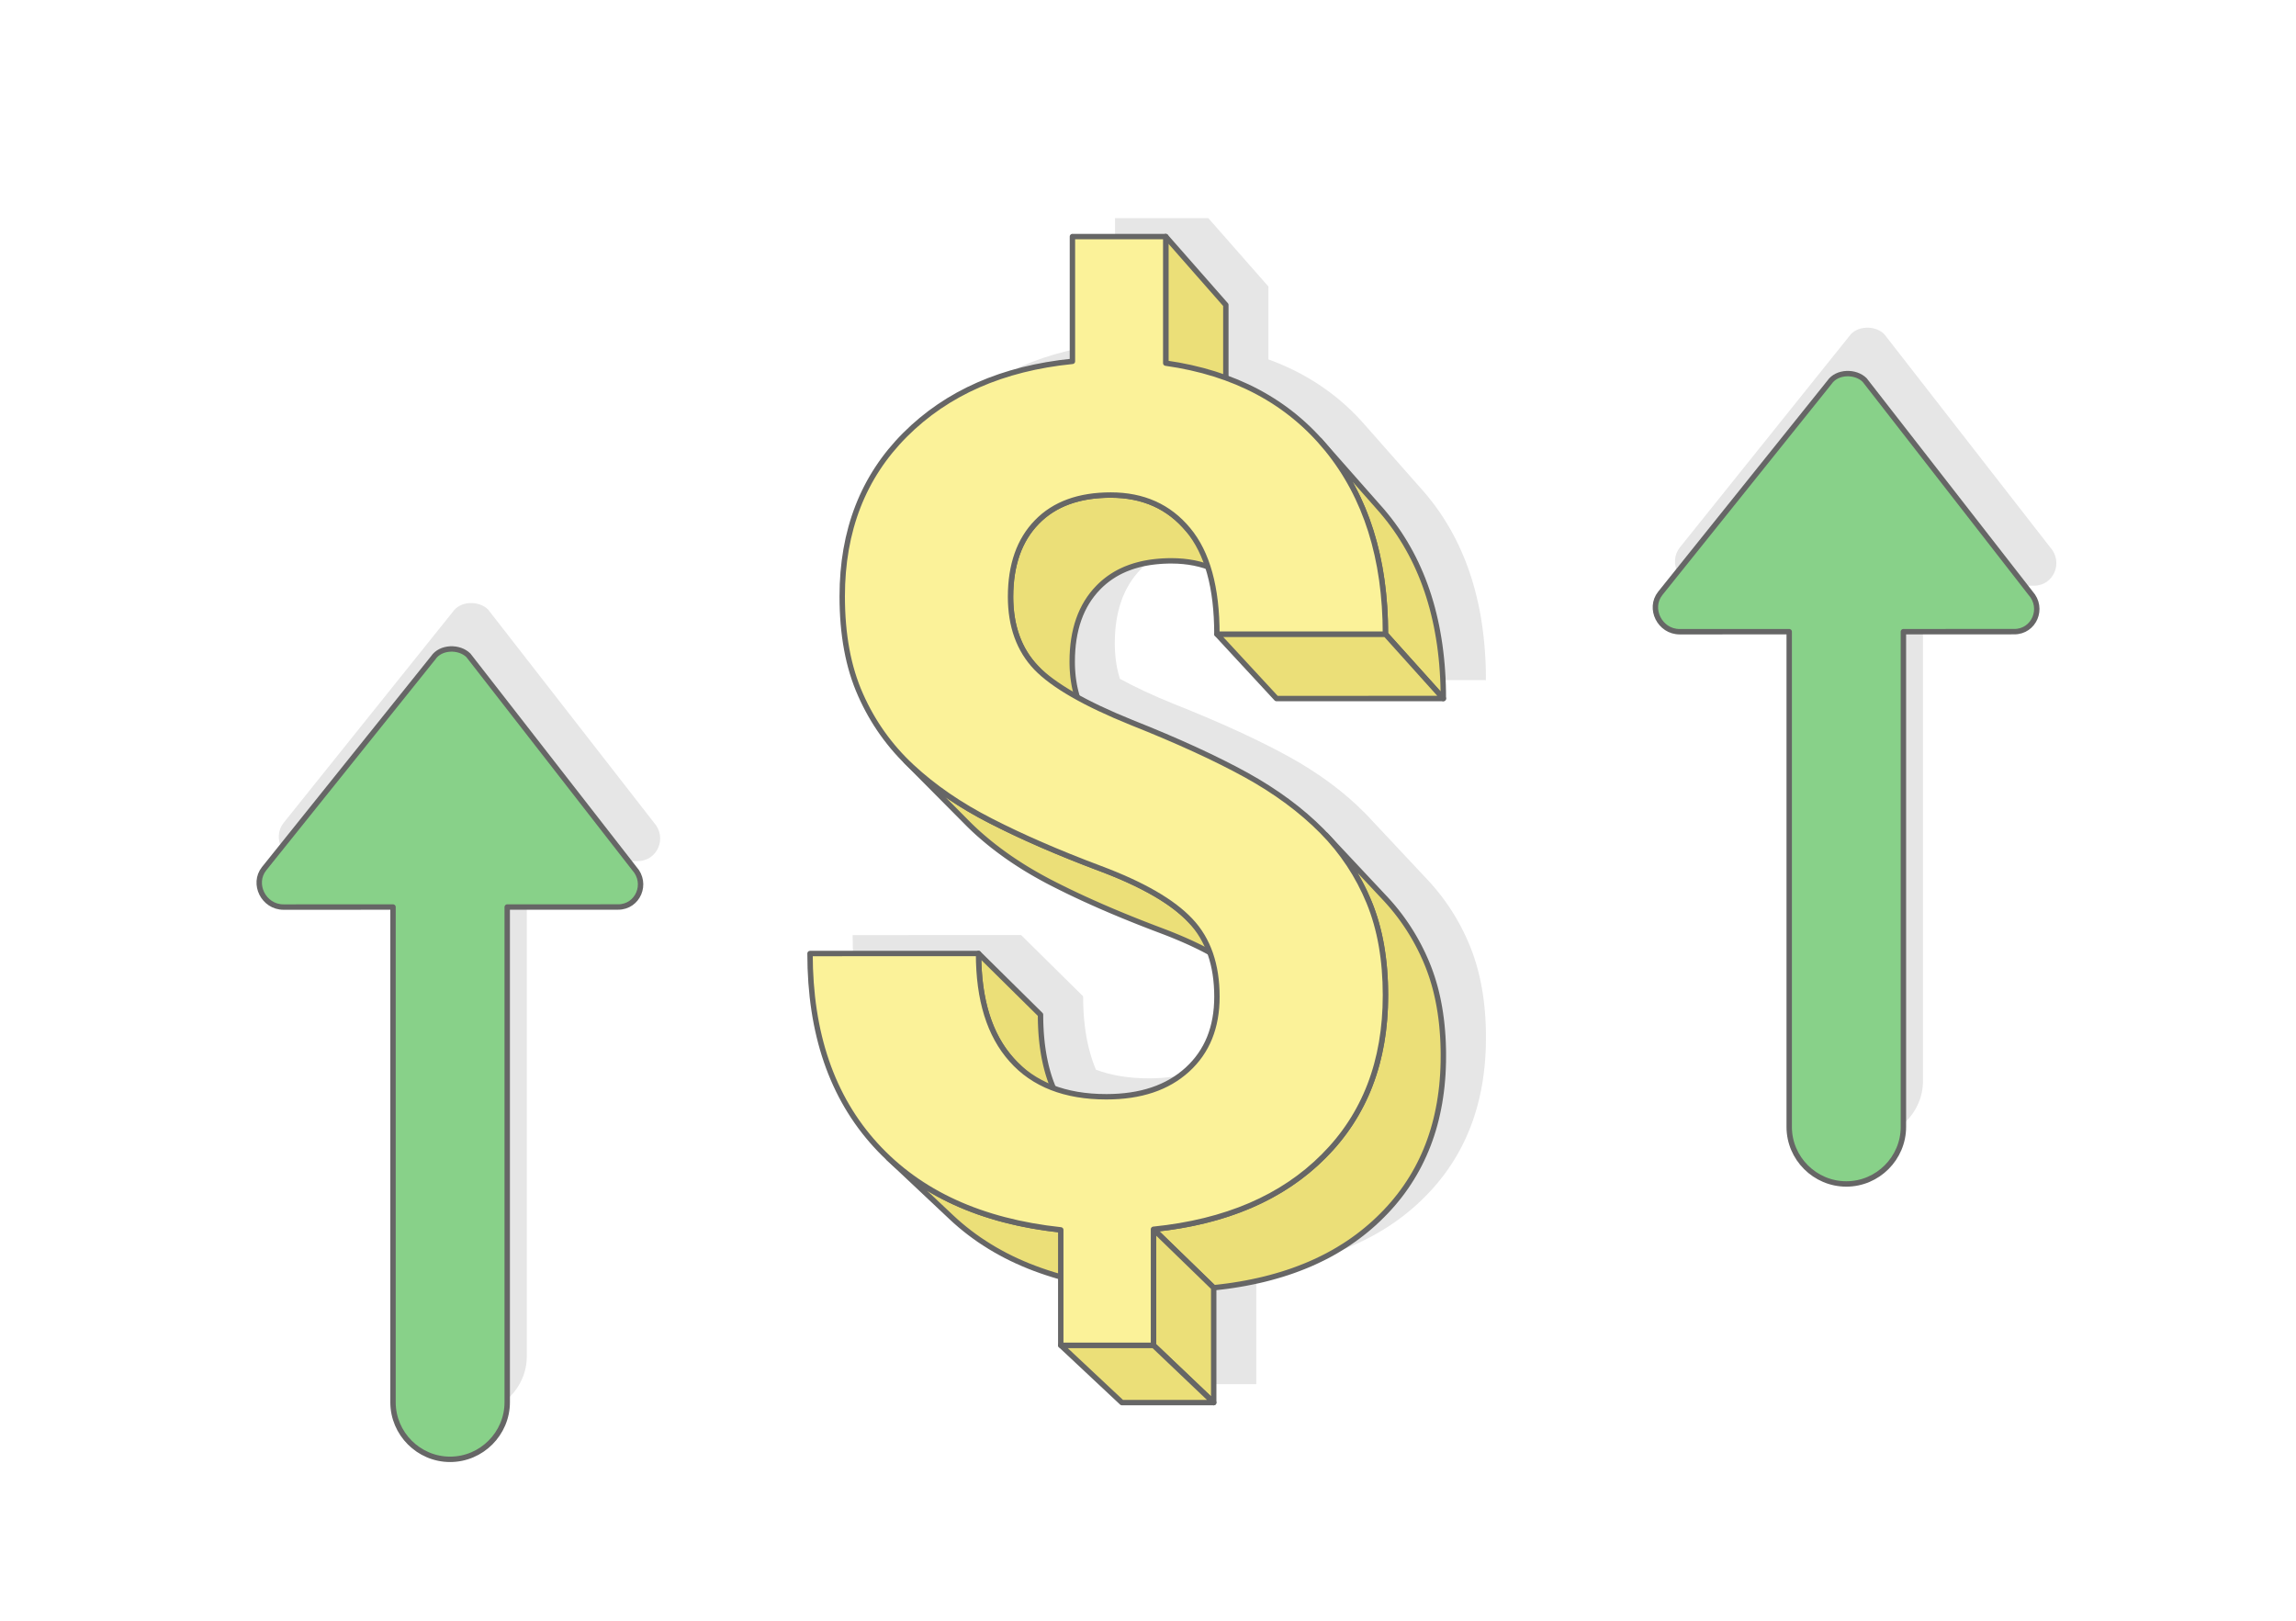 <?xml version="1.0" encoding="UTF-8"?>
<!DOCTYPE svg PUBLIC "-//W3C//DTD SVG 1.1//EN" "http://www.w3.org/Graphics/SVG/1.1/DTD/svg11.dtd">
<!-- Creator: CorelDRAW 2020 (64-Bit) -->
<svg xmlns="http://www.w3.org/2000/svg" xml:space="preserve" width="425px" height="300px" version="1.1" style="shape-rendering:geometricPrecision; text-rendering:geometricPrecision; image-rendering:optimizeQuality; fill-rule:evenodd; clip-rule:evenodd"
viewBox="0 0 9607.7 6781.9"
 xmlns:xlink="http://www.w3.org/1999/xlink"
 xmlns:xodm="http://www.corel.com/coreldraw/odm/2003">
 <defs>
  <style type="text/css">
   <![CDATA[
    .str1 {stroke:#666666;stroke-width:22.6;stroke-linecap:round;stroke-linejoin:round;stroke-miterlimit:2.613}
    .str0 {stroke:#666666;stroke-width:22.6;stroke-linecap:round;stroke-linejoin:round;stroke-miterlimit:2.613}
    .fil4 {fill:#88D189}
    .fil1 {fill:#E6E6E6}
    .fil2 {fill:#EBDF78}
    .fil0 {fill:white}
    .fil3 {fill:#FBF299;fill-rule:nonzero}
   ]]>
  </style>
 </defs>
 <g id="Layer_x0020_1">
  <g id="_2564912066464">
   <rect class="fil0" width="9607.7" height="6781.9"/>
   <g>
    <g>
     <path class="fil1" d="M5241.2 3908.7l-3.2 -1.8 -12.4 -6.7 -12.8 -6.6 -13 -6.6 -13.3 -6.5 -13.6 -6.5 -13.9 -6.5 -14.2 -6.4 -14.6 -6.4 -14.8 -6.4 -15.1 -6.3 -15.4 -6.3 -15.7 -6.3 -16 -6.2 -16.3 -6.2 -16.4 -6.2 -16.3 -6.2 -16.1 -6.2 -15.9 -6.1 -15.8 -6.2 -15.7 -6.2 -15.5 -6.2 -15.4 -6.2 -15.2 -6.1 -15.1 -6.2 -15 -6.2 -14.8 -6.2 -14.6 -6.1 -14.6 -6.2 -14.3 -6.2 -14.3 -6.1 -14 -6.2 -14 -6.1 -13.8 -6.2 -13.7 -6.1 -13.5 -6.2 -13.4 -6.1 -13.2 -6.2 -13.1 -6.1 -13 -6.2 -12.8 -6.1 -12.7 -6.1 -12.5 -6.1 -12.4 -6.2 -12.2 -6.1 -12.1 -6.1 -12 -6.1 -11.9 -6.1 -11.8 -6.2 -11.8 -6.3 -11.5 -6.3 -11.5 -6.3 -11.4 -6.5 -11.3 -6.4 -11.1 -6.6 -11 -6.6 -11 -6.6 -10.8 -6.7 -10.7 -6.8 -10.6 -6.8 -10.5 -6.9 -10.4 -6.9 -10.3 -7 -10.1 -7 -10.1 -7.1 -9.9 -7.2 -9.9 -7.2 -9.7 -7.2 -9.6 -7.3 -9.5 -7.4 -9.5 -7.5 -9.3 -7.4 -9.2 -7.6 -9 -7.5 -9 -7.7 -8.9 -7.7 -8.8 -7.7 -8.6 -7.8 -8.6 -7.9 -8.5 -8 -8.4 -8.1 -8.3 -8.2 -262.3 -264.2 0 0c-80.3,-80.2 -143.4,-172.7 -189.4,-276.9 -51.6,-115.7 -76.6,-253.1 -76.6,-412.1 -0.1,-274.8 87.3,-500.4 263,-676.1 175.7,-175.7 408.8,-278.1 700.2,-307.3l0 -522.1 390.5 0 0 0 0 0 251.5 286.2 0 304.9c161.7,58.7 297.1,150.9 405.7,276.5l232 262.9 15.6 17.7 15.2 18.3 14.9 18.6 14.4 19 13.9 19.3 13.4 19.7 12.9 20 12.5 20.4 12 20.7 11.6 21 11.1 21.4 10.6 21.7 10.1 22.1 9.7 22.4 9.2 22.7 8.8 23.1 8.2 23.5 7.8 23.8 7.3 24.1 6.9 24.5 6.3 24.8 6 25.1 5.4 25.5 5 25.9 4.5 26.2 4 26.5 3.5 26.9 3.1 27.2 2.6 27.5 2.1 27.9 1.7 28.3 1.2 28.5 0.7 29 0.2 29.2 -698.2 0.1 -249.3 -269.5c0,-109.5 -12.6,-203.5 -38,-282l-13.1 -4.5 -21.5 -6.1 -22.3 -5.1 -22.8 -3.9 -23.5 -2.8 -24.1 -1.7 -24.8 -0.5 -12.2 0.1 -12.1 0.3 -12 0.5 -11.7 0.8 -11.6 1 -11.4 1.2 -11.3 1.4 -11 1.6 -10.9 1.9 -10.7 2 -10.5 2.4 -10.4 2.5 -10.2 2.7 -10 2.9 -9.9 3.2 -9.6 3.4 -9.5 3.6 -9.3 3.8 -9.2 4.1 -9 4.2 -8.8 4.5 -8.6 4.7 -8.4 5 -8.3 5.1 -8.1 5.4 -8 5.6 -7.7 5.8 -7.6 6 -7.4 6.3 -7.2 6.5 -7.1 6.7 -6.9 6.9 -13.2 14.2 -12.3 15 -11.5 15.6 -10.6 16.4 -9.8 17 -8.9 17.6 -8.1 18.4 -7.2 19 -6.4 19.7 -5.5 20.4 -4.7 21 -3.8 21.6 -3 22.4 -2.1 22.9 -1.2 23.7 -0.5 24.2 0.1 11.4 0.3 11.2 0.5 11.1 0.8 10.9 0.9 10.8 1.2 10.7 1.3 10.5 1.6 10.4 1.7 10.3 2 10.1 2.2 9.9 2.4 9.9 2.6 9.6 2.8 9.6 1 3c63,34.8 138.7,70.1 226.9,105.7 194.9,77.4 353.9,150.7 479.7,219.8 124.9,69.1 230.6,147.3 317.2,234.8 5.4,5.4 10.7,10.8 15.9,16.3l3.8 4.2 240.9 257 7.7 8.2 7.6 8.3 7.4 8.4 7.3 8.4 7.2 8.6 7.1 8.6 7 8.7 6.8 8.7 6.8 8.8 6.6 9 6.5 8.9 6.4 9.1 6.3 9.1 6.2 9.2 6 9.3 5.9 9.3 5.8 9.4 5.8 9.5 5.5 9.6 5.5 9.6 5.4 9.7 5.2 9.8 5.1 9.8 5 9.9 4.9 10 4.8 10 4.6 10.2 4.6 10.1 4.4 10.3 4.3 10.3 4.2 10.4 4 10.5 4 10.6 3.7 10.7 3.7 10.9 3.5 10.9 3.4 11 3.2 11.1 3.1 11.3 3 11.3 2.8 11.4 2.7 11.6 2.6 11.6 2.4 11.8 2.4 11.8 2.1 12 2.1 12.1 1.9 12.1 1.8 12.3 1.6 12.4 1.5 12.5 1.4 12.6 1.2 12.7 1.1 12.8 1 13 0.9 13 0.7 13.2 0.6 13.2 0.5 13.4 0.3 13.5 0.2 13.6 0 13.7 -0.2 25.5 -0.8 25.3 -1.2 25 -1.8 24.6 -2.2 24.4 -2.8 24 -3.2 23.7 -3.8 23.5 -4.3 23.1 -4.7 22.8 -5.3 22.5 -5.8 22.2 -6.2 21.9 -6.8 21.6 -7.3 21.3 -7.7 21 -8.3 20.6 -8.8 20.4 -9.2 20.1 -9.8 19.7 -10.3 19.5 -10.7 19.2 -11.3 18.8 -11.7 18.6 -12.3 18.2 -12.8 18 -13.2 17.6 -13.8 17.4 -14.2 17 -14.8 16.8 -15.2 16.4 -15.8 16.1 -16.2 15.9 -16.5 15.5 -17 15 -17.3 14.6 -17.7 14.2 -18 13.8 -18.5 13.4 -18.8 13 -19.2 12.5 -19.6 12.2 -19.9 11.7 -20.3 11.3 -20.8 10.9 -21 10.5 -21.5 10 -21.8 9.7 -22.2 9.2 -22.6 8.9 -23 8.4 -23.3 8 -23.8 7.6 -24.1 7.2 -24.4 6.7 -24.9 6.4 -25.2 5.9 -25.6 5.6 -26 5.1 -26.3 4.7 -26.8 4.3 -27.1 3.9 -27.5 3.4 -27.8 3.1 0 480.6 -384.1 0 -255.9 -239.7 0 -286.3 -4.7 -1.3 -26.8 -7.9 -26.4 -8.3 -25.9 -8.9 -25.5 -9.3 -25 -9.7 -24.6 -10.3 -24.2 -10.7 -23.7 -11.2 -23.3 -11.7 -22.9 -12.2 -22.5 -12.6 -22 -13.2 -21.5 -13.6 -21.2 -14 -20.7 -14.6 -20.2 -15 -19.8 -15.5 -19.4 -16 -19 -16.5 -18.5 -17 -263.1 -247.6c-18.5,-17.3 -36.3,-35.4 -53.5,-54.2 -183.2,-200.7 -274.8,-467.9 -274.8,-801.8l705.2 -0.1 0 0 259.3 256.2 0.2 17.8 0.4 17.5 0.6 17.3 0.9 17 1.2 16.8 1.5 16.5 1.7 16.2 2 16 2.3 15.7 2.5 15.4 2.8 15.2 3.1 15 3.3 14.6 3.6 14.4 3.9 14.2 4.1 13.9 4.4 13.6 4.7 13.3 5 13.1 5.2 12.9 0.3 0.8c64.5,24.1 138.4,36.1 221.6,36.1 143.2,0 255.6,-37.5 338.9,-113.3 83.2,-75.7 124,-177.3 124,-305.6 0,-68.7 -9.7,-130.4 -29.4,-184.7zm-1272.5 -801.4l0 0z"/>
     <g>
      <g>
       <polygon class="fil2 str0" points="4974.4,3845.1 5225,4102.7 5217.6,4095.4 5210,4088.2 5202.1,4081 5193.8,4073.8 5185.3,4066.6 5176.5,4059.6 5167.4,4052.5 5157.9,4045.5 5148.2,4038.5 5138.2,4031.6 5127.9,4024.7 5117.3,4017.8 5106.3,4011 5095.1,4004.2 5083.6,3997.4 5071.8,3990.7 5059.7,3984 5047.2,3977.3 5034.5,3970.7 5021.5,3964.1 5008.2,3957.6 4994.6,3951.1 4980.7,3944.6 4966.4,3938.2 4951.9,3931.8 4937.1,3925.4 4922,3919.1 4906.6,3912.8 4890.9,3906.5 4874.9,3900.3 4858.6,3894.1 4842.2,3887.9 4825.9,3881.7 4809.8,3875.5 4793.9,3869.3 4778.1,3863.2 4762.4,3857 4746.9,3850.8 4731.5,3844.6 4716.3,3838.4 4701.2,3832.3 4686.2,3826.1 4671.4,3819.9 4656.8,3813.8 4642.2,3807.6 4627.9,3801.4 4613.6,3795.3 4599.5,3789.1 4585.6,3782.9 4571.8,3776.8 4558.1,3770.6 4544.6,3764.5 4531.2,3758.4 4518,3752.2 4504.9,3746.1 4491.9,3739.9 4479.1,3733.8 4466.4,3727.7 4453.9,3721.5 4441.5,3715.4 4429.3,3709.3 4417.1,3703.2 4405.2,3697.1 4393.2,3691 4381.4,3684.8 4369.7,3678.5 4358.1,3672.2 4346.7,3665.8 4335.3,3659.4 4324,3652.9 4312.9,3646.4 4301.8,3639.8 4290.9,3633.2 4280.1,3626.5 4269.4,3619.7 4258.8,3612.9 4248.3,3606 4237.9,3599.1 4227.6,3592.1 4217.5,3585.1 4207.4,3578 4197.5,3570.8 4187.6,3563.6 4177.9,3556.4 4168.3,3549 4158.7,3541.7 4149.3,3534.2 4140,3526.8 4130.8,3519.2 4121.7,3511.6 4112.8,3504 4103.9,3496.3 4095.1,3488.6 4086.5,3480.8 4077.9,3472.9 4069.4,3464.9 4061,3456.8 4052.7,3448.6 3790.4,3184.4 3798.7,3192.7 3807.2,3200.9 3815.8,3208.9 3824.5,3216.9 3833.2,3224.8 3842.1,3232.6 3851,3240.4 3860.1,3248.1 3869.3,3255.7 3878.6,3263.3 3888,3270.9 3897.5,3278.4 3907.1,3285.8 3916.8,3293.2 3926.6,3300.6 3936.6,3307.8 3946.6,3315.1 3956.8,3322.2 3967.1,3329.3 3977.4,3336.4 3987.9,3343.4 3998.5,3350.3 4009.2,3357.2 4020,3364.1 4031,3370.8 4042,3377.5 4053.2,3384.2 4064.4,3390.8 4075.8,3397.3 4087.3,3403.8 4098.9,3410.3 4110.6,3416.6 4122.4,3422.9 4134.3,3429.2 4146.4,3435.4 4158.5,3441.6 4170.7,3447.7 4183.1,3453.9 4195.6,3460.1 4208.3,3466.3 4221.1,3472.5 4234,3478.7 4247.1,3484.8 4260.3,3491.1 4273.7,3497.3 4287.2,3503.5 4300.9,3509.7 4314.7,3515.9 4328.6,3522.1 4342.7,3528.3 4356.9,3534.6 4371.3,3540.8 4385.8,3547 4400.5,3553.2 4415.3,3559.5 4430.3,3565.7 4445.4,3571.9 4460.6,3578.2 4476,3584.4 4491.5,3590.7 4507.2,3596.9 4523,3603.1 4539,3609.4 4555.1,3615.6 4571.4,3621.9 4587.8,3628.1 4604.4,3634.3 4620.8,3640.6 4637,3646.9 4652.9,3653.2 4668.4,3659.6 4683.7,3666 4698.7,3672.4 4713.3,3678.9 4727.7,3685.4 4741.7,3691.9 4755.5,3698.5 4768.9,3705.1 4782.1,3711.8 4794.9,3718.5 4807.5,3725.2 4819.7,3731.9 4831.7,3738.7 4843.3,3745.5 4854.6,3752.4 4865.7,3759.3 4876.4,3766.3 4886.8,3773.2 4896.9,3780.2 4906.8,3787.3 4916.3,3794.4 4925.5,3801.5 4934.4,3808.7 4943,3815.9 4951.3,3823.1 4959.3,3830.4 4967,3837.7 "/>
       <polygon class="fil2 str0" points="4878.1,989.9 5129.6,1276.1 5129.6,1800.3 4878.1,1519.4 "/>
       <polygon class="fil2 str0" points="5522.2,1842.7 5767.2,2120.3 5782.9,2138.1 5798.1,2156.4 5813,2175 5827.3,2194 5841.2,2213.3 5854.7,2233 5867.6,2253 5880.1,2273.3 5892.1,2294.1 5903.7,2315.1 5914.8,2336.5 5925.4,2358.2 5935.5,2380.3 5945.2,2402.7 5954.4,2425.4 5963.1,2448.5 5971.4,2472 5979.2,2495.8 5986.5,2519.9 5993.4,2544.4 5999.7,2569.2 6005.6,2594.3 6011.1,2619.8 6016,2645.7 6020.5,2671.8 6024.6,2698.4 6028.1,2725.2 6031.2,2752.5 6033.8,2780 6035.9,2807.9 6037.6,2836.2 6038.8,2864.7 6039.5,2893.7 6039.7,2922.9 5797.4,2653.4 5797.2,2623.9 5796.5,2594.6 5795.3,2565.8 5793.6,2537.2 5791.4,2509 5788.8,2481.2 5785.7,2453.7 5782.1,2426.6 5778.1,2399.8 5773.5,2373.3 5768.5,2347.2 5763,2321.5 5757.1,2296.1 5750.6,2271 5743.7,2246.3 5736.3,2221.9 5728.4,2197.9 5720.1,2174.2 5711.3,2150.9 5702,2127.9 5692.2,2105.3 5682,2083 5671.2,2061 5660,2039.4 5648.4,2018.2 5636.2,1997.3 5623.6,1976.7 5610.5,1956.5 5597,1936.6 5582.9,1917.1 5568.4,1897.9 5553.4,1879.1 5538,1860.7 "/>
       <polygon class="fil2 str0" points="5797.4,2653.4 6039.7,2922.9 5341.5,2923 5092.2,2653.5 "/>
       <polygon class="fil2 str0" points="4956.1,2198.8 5206.8,2472.9 5191,2456.6 5174.5,2441.5 5157.4,2427.5 5139.6,2414.6 5121.2,2402.9 5102.1,2392.2 5082.4,2382.7 5062.1,2374.3 5041.1,2367 5019.5,2360.9 4997.3,2355.8 4974.4,2351.9 4951,2349.1 4926.9,2347.4 4902.1,2346.8 4889.8,2346.9 4877.7,2347.3 4865.8,2347.8 4854.1,2348.6 4842.5,2349.6 4831.1,2350.8 4819.8,2352.2 4808.8,2353.8 4797.9,2355.7 4787.2,2357.7 4776.6,2360 4766.3,2362.6 4756.1,2365.3 4746.1,2368.2 4736.2,2371.4 4726.6,2374.8 4717.1,2378.4 4707.7,2382.2 4698.6,2386.3 4689.6,2390.5 4680.8,2395 4672.2,2399.7 4663.7,2404.7 4655.5,2409.8 4647.4,2415.2 4639.4,2420.8 4631.7,2426.6 4624.1,2432.6 4616.7,2438.9 4609.4,2445.4 4602.4,2452 4595.5,2459 4582.3,2473.2 4570,2488.2 4558.5,2503.8 4547.9,2520.1 4538.1,2537.1 4529.2,2554.8 4521.1,2573.2 4513.9,2592.2 4507.5,2611.9 4502,2632.3 4497.3,2653.3 4493.5,2674.9 4490.5,2697.3 4488.4,2720.2 4487.1,2743.8 4486.7,2768.1 4486.8,2779.5 4487.1,2790.7 4487.6,2801.8 4488.4,2812.7 4489.3,2823.5 4490.4,2834.2 4491.8,2844.7 4493.4,2855.1 4495.1,2865.4 4497.1,2875.5 4499.3,2885.4 4501.7,2895.3 4504.3,2904.9 4507.1,2914.5 4510.1,2923.9 4513.3,2933.2 4516.7,2942.3 4520.4,2951.3 4524.2,2960.1 4528.3,2968.8 4532.5,2977.4 4537,2985.8 4541.7,2994.1 4546.5,3002.3 4551.6,3010.2 4556.9,3018.1 4562.4,3025.8 4568.1,3033.4 4574.1,3040.9 4580.2,3048.2 4586.5,3055.3 4593.1,3062.4 4336.2,2794.2 4329.6,2787.2 4323.2,2779.9 4317,2772.5 4311,2765 4305.2,2757.3 4299.7,2749.5 4294.3,2741.6 4289.2,2733.5 4284.3,2725.3 4279.5,2716.9 4275,2708.4 4270.7,2699.8 4266.6,2691 4262.8,2682 4259.1,2673 4255.6,2663.7 4252.4,2654.4 4249.3,2644.9 4246.5,2635.2 4243.9,2625.4 4241.4,2615.5 4239.2,2605.5 4237.2,2595.2 4235.5,2584.9 4233.9,2574.4 4232.5,2563.8 4231.4,2553 4230.4,2542.1 4229.7,2531 4229.2,2519.8 4228.8,2508.5 4228.7,2497 4229.2,2472.5 4230.5,2448.6 4232.6,2425.5 4235.6,2402.9 4239.5,2381 4244.2,2359.8 4249.8,2339.2 4256.2,2319.3 4263.5,2300.1 4271.7,2281.6 4280.7,2263.7 4290.5,2246.5 4301.3,2230.1 4312.9,2214.3 4325.3,2199.2 4338.6,2184.8 4345.6,2177.8 4352.7,2171 4360,2164.5 4367.5,2158.1 4375.2,2152 4383,2146.2 4391,2140.5 4399.2,2135.1 4407.6,2129.9 4416.1,2124.9 4424.8,2120.2 4433.7,2115.6 4442.8,2111.3 4452,2107.2 4461.4,2103.4 4471,2099.7 4480.8,2096.3 4490.7,2093.1 4500.8,2090.1 4511.1,2087.4 4521.6,2084.8 4532.3,2082.5 4543.1,2080.4 4554.1,2078.5 4565.2,2076.9 4576.6,2075.5 4588.1,2074.3 4599.8,2073.3 4611.7,2072.5 4623.7,2071.9 4636,2071.6 4648.4,2071.5 4673.3,2072.1 4697.7,2073.8 4721.4,2076.6 4744.5,2080.6 4767,2085.6 4788.8,2091.9 4810,2099.2 4830.5,2107.7 4850.4,2117.3 4869.6,2128.1 4888.2,2140 4906.2,2153 4923.5,2167.1 4940.1,2182.4 "/>
       <polygon class="fil2 str0" points="5547.7,3494.1 5792.5,3755.3 5800.2,3763.5 5807.7,3771.8 5815.2,3780.2 5822.5,3788.6 5829.7,3797.1 5836.8,3805.8 5843.8,3814.4 5850.6,3823.2 5857.4,3832 5864,3840.9 5870.5,3849.9 5876.9,3859 5883.2,3868.1 5889.3,3877.3 5895.4,3886.6 5901.3,3895.9 5907.1,3905.3 5912.8,3914.8 5918.4,3924.4 5923.9,3934 5929.2,3943.7 5934.5,3953.5 5939.6,3963.3 5944.6,3973.2 5949.5,3983.2 5954.3,3993.2 5958.9,4003.4 5963.5,4013.5 5967.9,4023.8 5972.2,4034.1 5976.4,4044.5 5980.4,4055 5984.3,4065.6 5988.1,4076.4 5991.8,4087.2 5995.3,4098.1 5998.6,4109.1 6001.9,4120.2 6005,4131.5 6008,4142.8 6010.8,4154.2 6013.5,4165.8 6016.1,4177.4 6018.5,4189.2 6020.8,4201 6023,4213 6025,4225.1 6027,4237.2 6028.7,4249.5 6030.4,4261.9 6031.9,4274.4 6033.3,4287 6034.5,4299.7 6035.6,4312.5 6036.6,4325.5 6037.5,4338.5 6038.2,4351.7 6038.8,4364.9 6039.2,4378.3 6039.6,4391.8 6039.8,4405.4 6039.8,4419.1 6039.6,4444.6 6038.8,4469.9 6037.6,4494.9 6035.8,4519.5 6033.6,4543.9 6030.8,4567.9 6027.5,4591.6 6023.8,4615.1 6019.5,4638.2 6014.7,4661 6009.5,4683.5 6003.7,4705.7 5997.5,4727.6 5990.7,4749.2 5983.4,4770.5 5975.7,4791.4 5967.4,4812.1 5958.6,4832.5 5949.3,4852.6 5939.6,4872.3 5929.3,4891.8 5918.6,4910.9 5907.3,4929.8 5895.5,4948.4 5883.3,4966.6 5870.5,4984.6 5857.3,5002.2 5843.5,5019.5 5829.3,5036.6 5814.5,5053.3 5799.3,5069.8 5783.5,5085.9 5767.3,5101.8 5750.8,5117.3 5733.8,5132.3 5716.5,5146.9 5698.8,5161.1 5680.8,5174.9 5662.3,5188.3 5643.5,5201.3 5624.3,5213.8 5604.7,5225.9 5584.8,5237.7 5564.4,5249 5543.7,5259.9 5522.6,5270.3 5501.2,5280.4 5479.4,5290.1 5457.1,5299.3 5434.6,5308.1 5411.6,5316.6 5388.2,5324.6 5364.5,5332.2 5340.4,5339.3 5316,5346.1 5291.1,5352.5 5265.9,5358.4 5240.3,5363.9 5214.3,5369.1 5187.9,5373.8 5161.2,5378.1 5134.1,5382 5106.6,5385.4 5078.8,5388.5 4826.8,5143.9 4854.9,5140.8 4882.7,5137.3 4910.1,5133.4 4937.1,5129 4963.7,5124.3 4989.9,5119.1 5015.8,5113.5 5041.3,5107.5 5066.4,5101.1 5091.1,5094.2 5115.4,5087 5139.4,5079.3 5163,5071.2 5186.2,5062.7 5209,5053.8 5231.4,5044.5 5253.5,5034.7 5275.1,5024.5 5296.4,5014 5317.4,5002.9 5337.9,4991.5 5358.1,4979.7 5377.8,4967.4 5397.2,4954.8 5416.2,4941.7 5434.9,4928.1 5453.1,4914.2 5471,4899.9 5488.5,4885.1 5505.6,4869.9 5522.3,4854.3 5538.6,4838.3 5554.6,4822 5570,4805.3 5584.9,4788.4 5599.3,4771.2 5613.1,4753.7 5626.5,4735.9 5639.4,4717.7 5651.8,4699.3 5663.7,4680.5 5675.1,4661.5 5685.9,4642.1 5696.3,4622.5 5706.2,4602.5 5715.5,4582.3 5724.4,4561.7 5732.7,4540.8 5740.6,4519.6 5747.9,4498.1 5754.7,4476.3 5761.1,4454.2 5766.9,4431.8 5772.2,4409 5777,4386 5781.3,4362.6 5785.1,4339 5788.4,4315 5791.2,4290.7 5793.5,4266.1 5795.3,4241.2 5796.5,4216 5797.3,4190.5 5797.5,4164.6 5797.5,4150.8 5797.3,4137.1 5797,4123.5 5796.5,4110 5795.9,4096.6 5795.2,4083.3 5794.3,4070.1 5793.3,4057 5792.2,4044.1 5790.9,4031.3 5789.5,4018.5 5788,4005.9 5786.3,3993.4 5784.5,3981 5782.6,3968.7 5780.6,3956.5 5778.4,3944.4 5776,3932.4 5773.6,3920.5 5771,3908.8 5768.2,3897.1 5765.4,3885.6 5762.4,3874.1 5759.2,3862.8 5756,3851.6 5752.6,3840.4 5749,3829.4 5745.3,3818.5 5741.5,3807.6 5737.6,3796.9 5733.5,3786.3 5729.2,3775.8 5724.9,3765.4 5720.4,3755 5715.8,3744.7 5711.1,3734.5 5706.3,3724.4 5701.4,3714.3 5696.3,3704.3 5691.1,3694.3 5685.8,3684.5 5680.4,3674.7 5674.9,3665 5669.3,3655.3 5663.5,3645.7 5657.7,3636.2 5651.7,3626.8 5645.6,3617.4 5639.3,3608.1 5633,3598.9 5626.5,3589.8 5619.9,3580.7 5613.2,3571.7 5606.4,3562.8 5599.5,3553.9 5592.5,3545.2 5585.3,3536.5 5578,3527.8 5570.6,3519.3 5563.1,3510.8 5555.5,3502.5 "/>
       <polygon class="fil2 str0" points="4826.8,5143.9 5078.8,5388.5 5078.8,5869.1 4826.8,5629.3 "/>
       <polygon class="fil2 str0" points="4826.8,5629.3 5078.8,5869.1 4694.7,5869.1 4438.8,5629.3 "/>
       <polygon class="fil2 str0" points="4438.8,5146.4 4694.6,5391 4664,5387.5 4633.7,5383.4 4603.9,5378.9 4574.5,5373.9 4545.5,5368.4 4517,5362.5 4488.9,5356.1 4461.2,5349.1 4434,5341.8 4407.3,5333.9 4380.9,5325.5 4355,5316.7 4329.5,5307.4 4304.5,5297.7 4279.9,5287.4 4255.7,5276.7 4231.9,5265.5 4208.6,5253.8 4185.8,5241.6 4163.3,5229 4141.3,5215.8 4119.8,5202.2 4098.6,5188.2 4077.9,5173.6 4057.7,5158.6 4037.8,5143 4018.5,5127.1 3999.5,5110.6 3981,5093.6 3717.9,4846 3736.6,4863.2 3755.8,4879.8 3775.3,4895.9 3795.4,4911.6 3815.8,4926.8 3836.7,4941.5 3858.1,4955.7 3879.9,4969.5 3902.1,4982.7 3924.8,4995.5 3947.9,5007.8 3971.4,5019.6 3995.4,5030.9 4019.8,5041.8 4044.7,5052.1 4070,5062 4095.7,5071.4 4121.9,5080.3 4148.5,5088.7 4175.5,5096.7 4203,5104.1 4231,5111.1 4259.3,5117.6 4288.1,5123.6 4317.4,5129.1 4347.1,5134.2 4377.2,5138.7 4407.8,5142.8 "/>
       <polygon class="fil2 str0" points="4094.8,3989.9 4354.1,4246.1 4354.2,4263.9 4354.6,4281.4 4355.3,4298.7 4356.2,4315.7 4357.4,4332.5 4358.9,4349 4360.6,4365.2 4362.6,4381.2 4364.9,4396.9 4367.4,4412.3 4370.2,4427.5 4373.3,4442.4 4376.6,4457.1 4380.2,4471.5 4384.1,4485.7 4388.2,4499.6 4392.6,4513.2 4397.3,4526.5 4402.3,4539.6 4407.5,4552.5 4412.9,4565.1 4418.7,4577.4 4424.7,4589.4 4431,4601.3 4437.5,4612.8 4444.4,4624.1 4451.5,4635.1 4458.8,4645.8 4466.5,4656.3 4474.4,4666.6 4482.5,4676.5 4491,4686.3 4499.6,4695.7 4508.4,4704.8 4250.7,4453.3 4241.8,4444.1 4233.1,4434.5 4224.5,4424.7 4216.3,4414.6 4208.3,4404.3 4200.6,4393.7 4193.1,4382.8 4186,4371.7 4179.1,4360.3 4172.5,4348.7 4166.1,4336.8 4160,4324.6 4154.2,4312.1 4148.7,4299.4 4143.4,4286.5 4138.4,4273.2 4133.7,4259.7 4129.3,4246 4125.1,4231.9 4121.2,4217.6 4117.5,4203.1 4114.2,4188.3 4111.1,4173.2 4108.3,4157.8 4105.7,4142.2 4103.4,4126.4 4101.4,4110.2 4099.6,4093.8 4098.2,4077.2 4097,4060.3 4096,4043.1 4095.3,4025.6 4094.9,4007.9 "/>
      </g>
      <path class="fil3 str0" d="M5092.3 4170.5c0,-133.2 -36.7,-239.8 -110.8,-318 -74.1,-79.1 -199.8,-151.6 -377.2,-218.2 -177.3,-66.5 -329.7,-133.1 -457.9,-198.9 -129.1,-65.8 -239,-141.5 -330.6,-226.5 -92.4,-85.7 -164,-186.5 -214.8,-301.4 -51.7,-115.7 -76.7,-253.1 -76.7,-412.1 0,-274.8 87.4,-500.4 263.1,-676.1 175.7,-175.7 408.8,-278.1 700.2,-307.3l0 -522.1 390.5 0 0 529.6c287.3,40.7 512.9,160.6 675.3,359.6 162.4,199 244,457.1 244,774.3l-705.2 0.1c0,-194.9 -40,-340.6 -120.8,-437.1 -79.9,-96.6 -188.2,-144.9 -323,-144.9 -133.3,0 -236.5,37.5 -309.8,113.3 -73.2,74.9 -109.9,179.8 -109.9,312.2 0.1,123.2 35.9,222.3 107.5,297.2 71.6,74.1 204.8,150.7 398.8,229 194.9,77.4 353.9,150.7 479.6,219.8 124.9,69.1 230.7,147.3 317.3,234.7 85.7,86.6 151.5,186.6 197.3,298.1 45.8,111.6 68.3,240.6 68.3,388.8 0.1,277.3 -86.5,501.3 -258.9,673.7 -172.3,173.2 -409.6,274.8 -711.8,305.6l0 485.4 -388 0 0 -482.9c-333.1,-35.8 -591.2,-154 -774.4,-354.6 -183.2,-200.7 -274.8,-467.9 -274.8,-801.8l705.2 -0.1c0,193.2 45.8,341.4 138.3,444.6 91.5,103.3 223.9,154.9 396.3,154.9 143.2,0 255.6,-37.5 338.9,-113.3 83.2,-75.8 124,-177.3 124,-305.6z"/>
     </g>
    </g>
    <path class="fil1" d="M7569 4523.1l0 -2072 -458.3 0.1c-83.7,0 -131.1,-97.6 -81.4,-160.3l708.2 -883.1c31,-46.2 108.9,-48 147.2,-9.7l693.9 891.5c57.6,63.7 14.5,161.4 -67.5,161.3l-464.3 0.1 0 2072.1c0,131.5 -107.5,239 -238.9,239l0 0c-131.4,0 -238.9,-107.5 -238.9,-239z"/>
    <path class="fil1" d="M1726.5 5675.4l0 -2072.1 -458.3 0.1c-83.6,0 -131.1,-97.6 -81.4,-160.3l708.2 -883.1c31.1,-46.1 108.9,-47.9 147.3,-9.6l693.9 891.4c57.5,63.7 14.5,161.4 -67.5,161.4l-464.3 0.1 0 2072.1c0,131.4 -107.5,238.9 -238.9,238.9l0 0c-131.4,0 -239,-107.5 -239,-238.9z"/>
    <path class="fil4 str1" d="M7487 4715.3l0 -2072 -458.3 0.1c-83.6,0 -131.1,-97.7 -81.4,-160.3l708.2 -883.2c31.1,-46.1 108.9,-47.9 147.3,-9.6l693.9 891.4c57.5,63.7 14.5,161.4 -67.5,161.4l-464.3 0.1 0 2072.1c0,131.4 -107.5,238.9 -238.9,238.9l0 0c-131.5,0 -239,-107.4 -239,-238.9z"/>
    <path class="fil4 str1" d="M1644.6 5867.5l0 -2072 -458.3 0.1c-83.6,0 -131.1,-97.7 -81.4,-160.3l708.2 -883.1c31,-46.2 108.9,-48 147.2,-9.7l693.9 891.5c57.6,63.7 14.5,161.3 -67.5,161.3l-464.2 0.1 0 2072.1c0,131.4 -107.5,239 -239,239l0 0c-131.4,0 -238.9,-107.5 -238.9,-239z"/>
   </g>
  </g>
 </g>
</svg>
